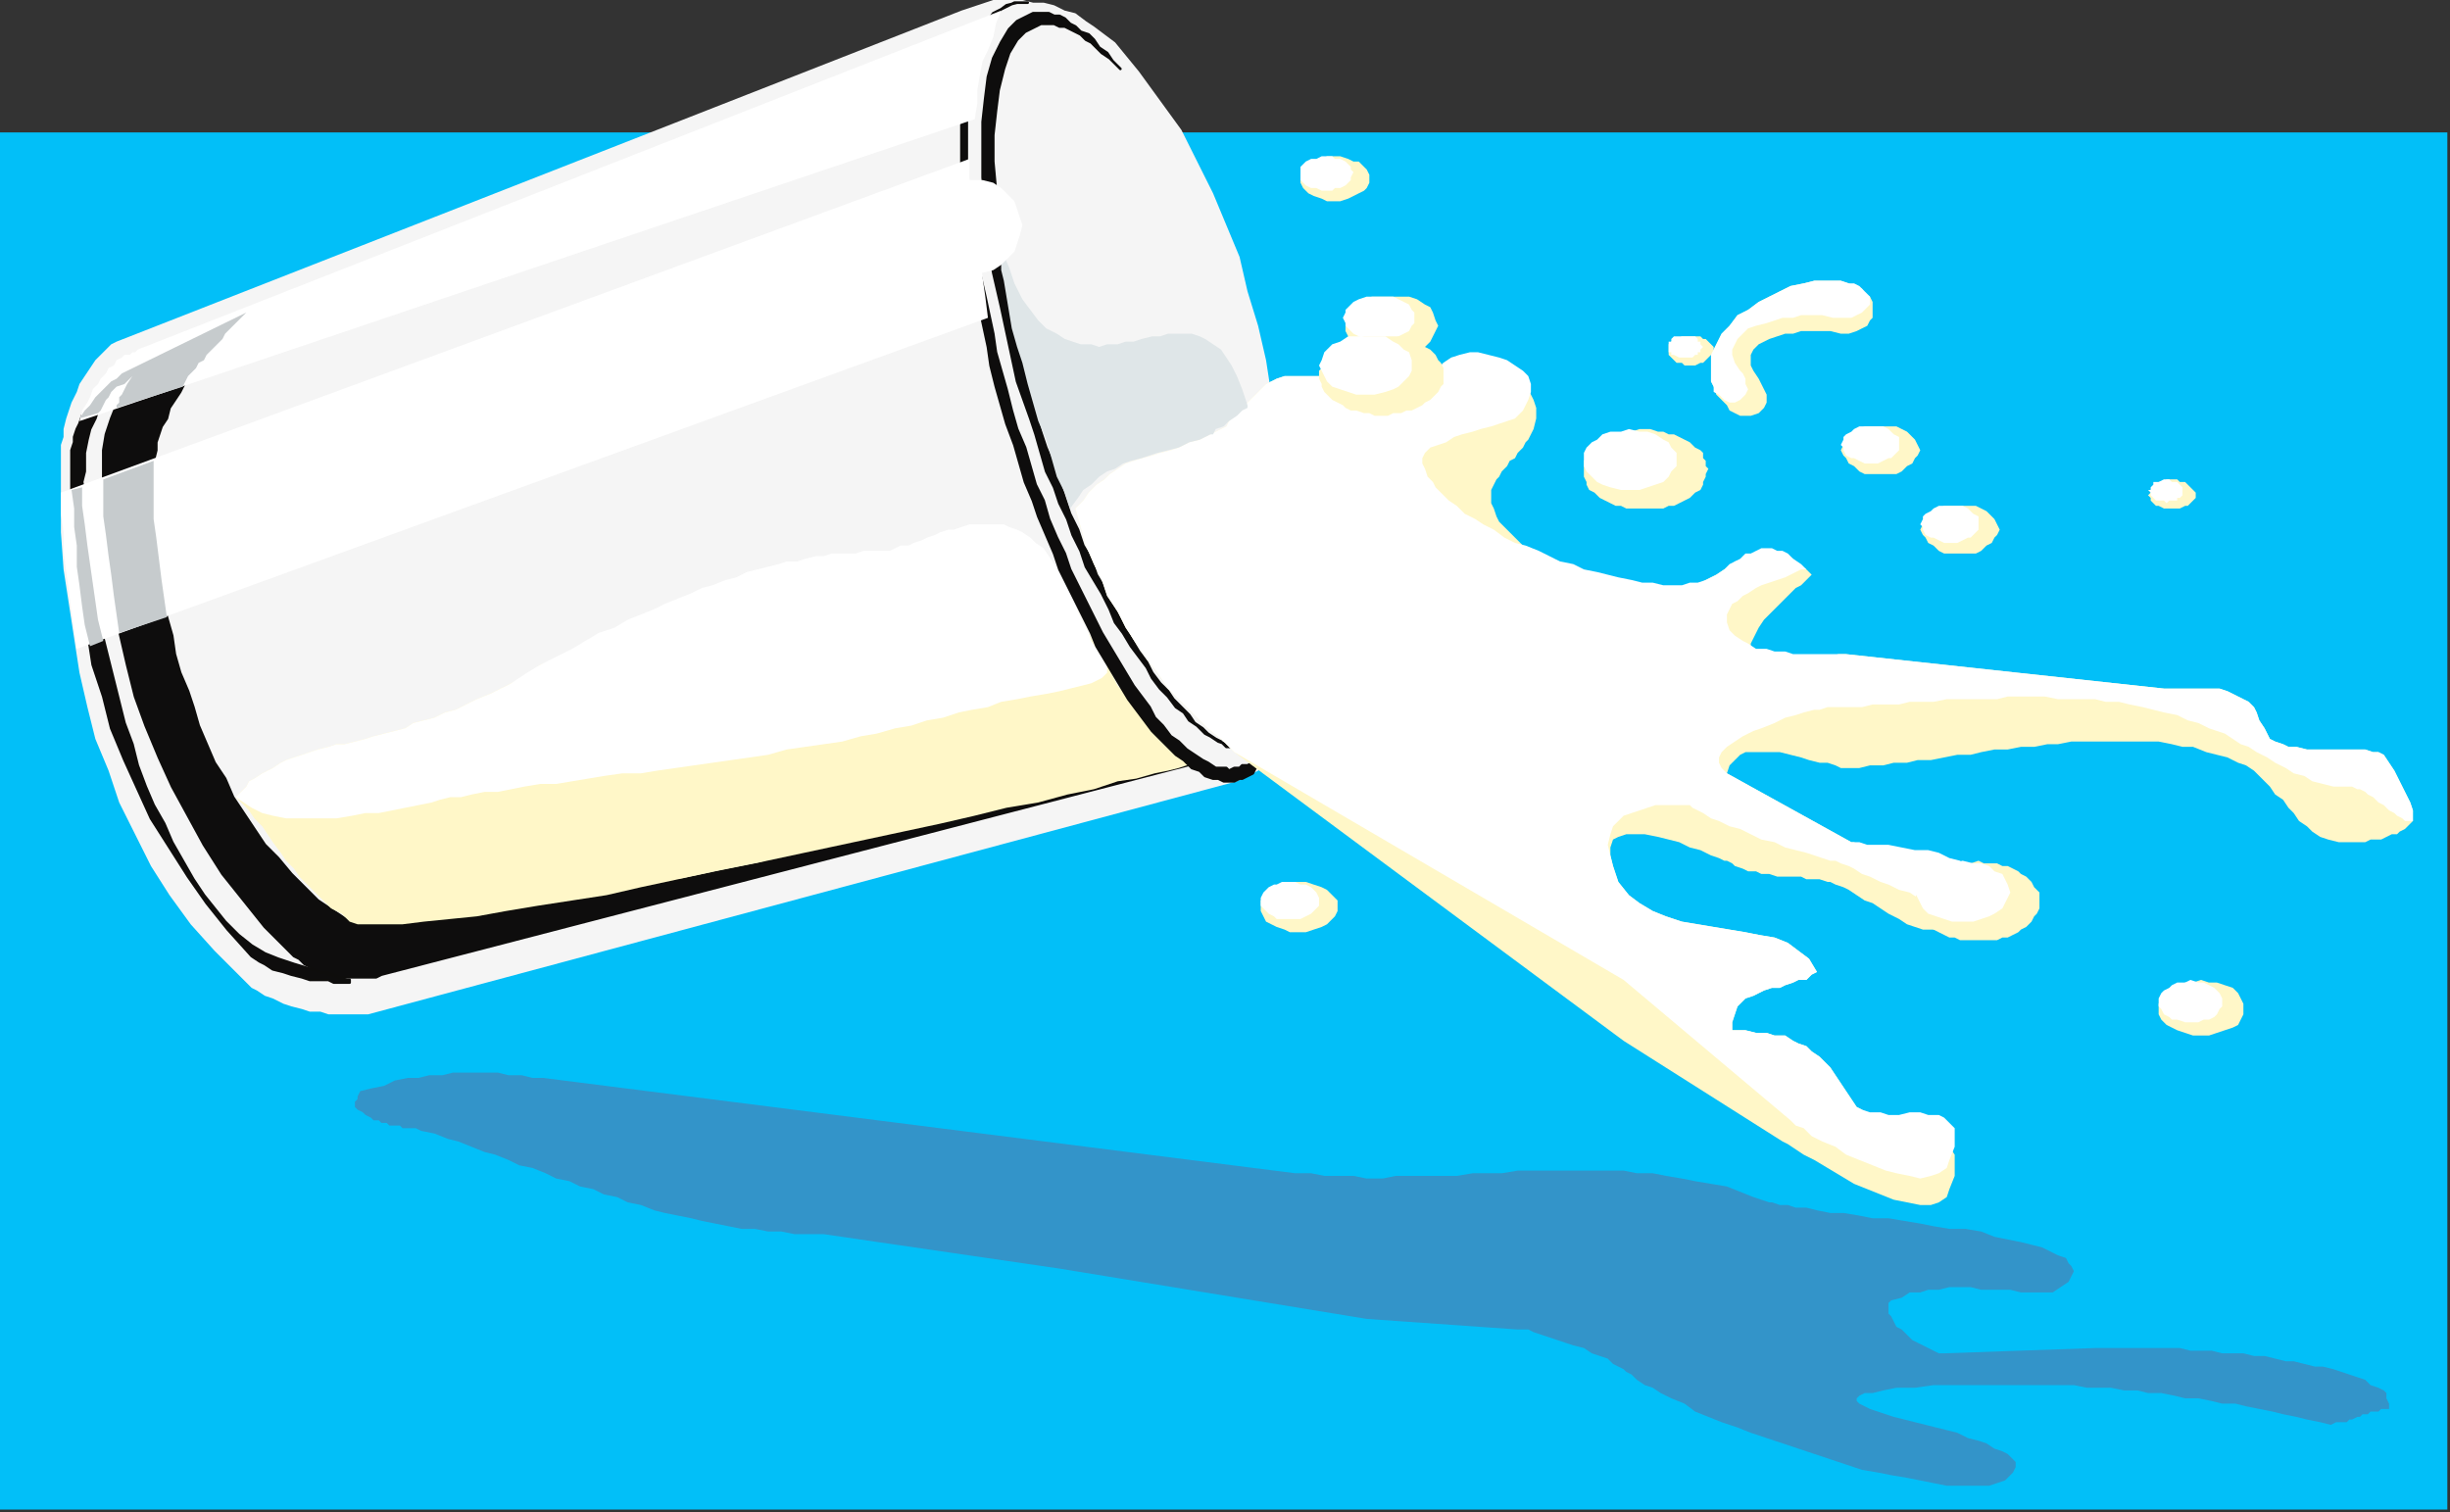 <?xml version="1.0" encoding="UTF-8" standalone="no"?>
<svg
   xmlns:dc="http://purl.org/dc/elements/1.1/"
   xmlns:cc="http://creativecommons.org/ns#"
   xmlns:rdf="http://www.w3.org/1999/02/22-rdf-syntax-ns#"
   xmlns:svg="http://www.w3.org/2000/svg"
   xmlns="http://www.w3.org/2000/svg"
   xmlns:sodipodi="http://sodipodi.sourceforge.net/DTD/sodipodi-0.dtd"
   xmlns:inkscape="http://www.inkscape.org/namespaces/inkscape"
   version="1.0"
   width="244.74mm"
   height="151.077mm"
   id="svg97"
   sodipodi:docname="BCKLC161.WMF">
  <rect width="100%" height="100%" fill="#333333" stroke="none"/>
  <sodipodi:namedview
     pagecolor="#ffffff"
     bordercolor="#666666"
     borderopacity="1"
     objecttolerance="10"
     gridtolerance="10"
     guidetolerance="10"
     inkscape:pageopacity="0"
     inkscape:pageshadow="2"
     inkscape:window-width="640"
     inkscape:window-height="480"
     id="namedview99" />
  <defs
     id="defs3">
    <pattern
       id="WMFhbasepattern"
       patternUnits="userSpaceOnUse"
       width="6"
       height="6"
       x="0"
       y="0" />
  </defs>
  <path
     style="fill:#02bff8;fill-rule:evenodd;fill-opacity:1;stroke:none;"
     d="  M 924,570   L 0,570   L 0,50   L 924,50   L 924,570  z "
     id="path5" />
  <path
     style="fill:#fff7c8;fill-rule:evenodd;fill-opacity:1;stroke:none;"
     d="  M 525,112   L 529,112   L 532,112   L 535,113   L 538,115   L 540,116   L 541,118   L 542,121   L 543,123   L 542,125   L 541,127   L 540,129   L 538,131   L 535,132   L 532,133   L 529,134   L 525,134   L 522,134   L 518,133   L 515,132   L 513,131   L 511,129   L 509,127   L 508,125   L 508,123   L 508,121   L 509,118   L 511,116   L 513,115   L 515,113   L 518,112   L 522,112   L 525,112  z "
     id="path7" />
  <path
     style="fill:#ffffff;fill-rule:evenodd;fill-opacity:1;stroke:none;"
     d="  M 521,112   L 523,112   L 526,112   L 528,113   L 530,114   L 532,115   L 533,117   L 534,118   L 534,120   L 534,122   L 533,123   L 532,125   L 530,126   L 528,127   L 526,128   L 523,128   L 521,129   L 518,128   L 516,128   L 513,127   L 511,126   L 510,125   L 508,123   L 508,122   L 507,120   L 508,118   L 508,117   L 510,115   L 511,114   L 513,113   L 516,112   L 518,112   L 521,112  z "
     id="path9" />
  <path
     style="fill:#fff7c8;fill-rule:evenodd;fill-opacity:1;stroke:none;"
     d="  M 504,59   L 506,59   L 509,60   L 511,61   L 513,61   L 515,63   L 516,64   L 517,66   L 517,67   L 517,69   L 516,71   L 515,72   L 513,73   L 511,74   L 509,75   L 506,76   L 504,76   L 501,76   L 499,75   L 496,74   L 494,73   L 493,72   L 492,71   L 491,69   L 491,67   L 491,66   L 492,64   L 493,63   L 494,61   L 496,61   L 499,60   L 501,59   L 504,59  z "
     id="path11" />
  <path
     style="fill:#ffffff;fill-rule:evenodd;fill-opacity:1;stroke:none;"
     d="  M 501,59   L 503,59   L 504,60   L 506,60   L 508,61   L 509,62   L 510,63   L 510,64   L 511,65   L 510,67   L 510,68   L 509,69   L 508,70   L 506,71   L 504,71   L 503,72   L 501,72   L 499,72   L 497,71   L 495,71   L 493,70   L 492,69   L 491,68   L 491,67   L 491,65   L 491,64   L 491,63   L 492,62   L 493,61   L 495,60   L 497,60   L 499,59   L 501,59  z "
     id="path13" />
  <path
     style="fill:#f5f5f5;fill-rule:evenodd;fill-opacity:1;stroke:none;"
     d="  M 44,129   L 363,4   L 366,3   L 369,2   L 372,1   L 375,0   L 379,0   L 383,0   L 386,0   L 390,1   L 394,1   L 398,2   L 402,4   L 406,5   L 410,8   L 413,10   L 417,13   L 421,16   L 430,27   L 438,38   L 446,49   L 452,61   L 458,73   L 463,85   L 468,97   L 471,110   L 475,123   L 478,136   L 480,149   L 483,163   L 485,176   L 487,190   L 489,204   L 492,219   L 492,224   L 493,229   L 493,234   L 493,240   L 493,246   L 492,252   L 491,258   L 490,264   L 488,269   L 486,274   L 484,279   L 481,284   L 478,288   L 475,291   L 471,293   L 467,295   L 139,383   L 136,383   L 134,383   L 131,383   L 127,383   L 124,383   L 121,382   L 117,382   L 114,381   L 110,380   L 107,379   L 103,377   L 100,376   L 97,374   L 95,373   L 93,371   L 91,369   L 81,359   L 72,349   L 64,338   L 57,327   L 51,315   L 45,303   L 41,291   L 36,279   L 33,267   L 30,254   L 28,241   L 26,228   L 24,215   L 23,201   L 23,188   L 23,174   L 23,171   L 23,168   L 24,165   L 24,162   L 25,158   L 26,155   L 27,152   L 29,148   L 30,145   L 32,142   L 34,139   L 36,136   L 38,134   L 40,132   L 42,130   L 44,129  z "
     id="path15" />
  <path
     style="fill:#0e0d0d;fill-rule:evenodd;fill-opacity:1;stroke:none;"
     d="  M 57,136   L 94,118   L 91,121   L 88,123   L 85,126   L 82,129   L 80,132   L 77,135   L 75,138   L 72,141   L 70,144   L 68,148   L 66,151   L 64,154   L 63,158   L 61,161   L 60,164   L 59,167   L 59,170   L 58,174   L 58,178   L 58,182   L 58,187   L 58,192   L 58,197   L 59,202   L 59,208   L 60,214   L 61,220   L 62,227   L 63,233   L 65,240   L 66,247   L 68,254   L 71,261   L 73,267   L 75,274   L 78,281   L 81,288   L 85,294   L 88,301   L 92,307   L 96,313   L 100,319   L 105,324   L 110,330   L 115,335   L 120,340   L 126,344   L 132,348   L 135,349   L 139,349   L 145,349   L 152,349   L 161,348   L 170,347   L 180,346   L 192,344   L 204,342   L 216,340   L 230,337   L 244,334   L 258,332   L 272,329   L 287,326   L 301,322   L 315,319   L 330,316   L 344,313   L 357,310   L 371,307   L 383,304   L 395,301   L 406,299   L 416,296   L 425,294   L 433,292   L 440,291   L 445,289   L 449,288   L 451,288   L 452,288   L 144,368   L 142,369   L 140,369   L 138,369   L 135,369   L 133,369   L 130,369   L 128,369   L 126,368   L 123,367   L 121,367   L 119,366   L 117,365   L 115,364   L 113,362   L 111,361   L 109,359   L 100,350   L 92,340   L 84,330   L 77,319   L 71,308   L 65,297   L 60,286   L 55,274   L 51,263   L 48,251   L 45,238   L 43,226   L 41,213   L 40,201   L 39,188   L 39,175   L 39,170   L 40,164   L 42,158   L 44,153   L 46,147   L 49,143   L 53,139   L 57,136  z "
     id="path17" />
  <path
     style="fill:none;stroke:#0e0d0c;stroke-width:1px;stroke-linecap:round;stroke-linejoin:round;stroke-miterlimit:4;stroke-dasharray:none;stroke-opacity:1;"
     d="  M 57,136   L 94,118   L 91,121   L 88,123   L 85,126   L 82,129   L 80,132   L 77,135   L 75,138   L 72,141   L 70,144   L 68,148   L 66,151   L 64,154   L 63,158   L 61,161   L 60,164   L 59,167   L 59,170   L 58,174   L 58,178   L 58,182   L 58,187   L 58,192   L 58,197   L 59,202   L 59,208   L 60,214   L 61,220   L 62,227   L 63,233   L 65,240   L 66,247   L 68,254   L 71,261   L 73,267   L 75,274   L 78,281   L 81,288   L 85,294   L 88,301   L 92,307   L 96,313   L 100,319   L 105,324   L 110,330   L 115,335   L 120,340   L 126,344   L 132,348   L 135,349   L 139,349   L 145,349   L 152,349   L 161,348   L 170,347   L 180,346   L 192,344   L 204,342   L 216,340   L 230,337   L 244,334   L 258,332   L 272,329   L 287,326   L 301,322   L 315,319   L 330,316   L 344,313   L 357,310   L 371,307   L 383,304   L 395,301   L 406,299   L 416,296   L 425,294   L 433,292   L 440,291   L 445,289   L 449,288   L 451,288   L 452,288   L 144,368   L 142,369   L 140,369   L 138,369   L 135,369   L 133,369   L 130,369   L 128,369   L 126,368   L 123,367   L 121,367   L 119,366   L 117,365   L 115,364   L 113,362   L 111,361   L 109,359   L 100,350   L 92,340   L 84,330   L 77,319   L 71,308   L 65,297   L 60,286   L 55,274   L 51,263   L 48,251   L 45,238   L 43,226   L 41,213   L 40,201   L 39,188   L 39,175   L 39,170   L 40,164   L 42,158   L 44,153   L 46,147   L 49,143   L 53,139   L 57,136  "
     id="path19" />
  <path
     style="fill:#0e0d0d;fill-rule:evenodd;fill-opacity:1;stroke:none;"
     d="  M 46,141   L 64,132   L 61,134   L 59,136   L 56,138   L 54,140   L 51,141   L 49,143   L 47,144   L 45,146   L 43,148   L 41,150   L 39,152   L 37,155   L 36,158   L 34,162   L 33,166   L 32,171   L 32,174   L 32,178   L 31,182   L 32,187   L 32,193   L 32,199   L 33,205   L 34,212   L 35,219   L 36,226   L 37,233   L 39,241   L 41,249   L 43,257   L 45,265   L 47,273   L 50,281   L 52,289   L 55,297   L 58,304   L 62,311   L 65,318   L 69,325   L 73,332   L 77,338   L 81,343   L 85,348   L 90,353   L 95,357   L 100,360   L 105,362   L 111,364   L 131,370   L 132,370   L 132,370   L 132,371   L 131,371   L 129,371   L 126,371   L 124,370   L 121,370   L 117,370   L 114,369   L 110,368   L 107,367   L 103,366   L 100,364   L 98,363   L 95,361   L 86,351   L 78,341   L 71,331   L 64,320   L 57,309   L 52,298   L 47,287   L 42,275   L 39,263   L 35,251   L 33,238   L 31,226   L 29,213   L 28,200   L 27,187   L 27,174   L 27,172   L 27,170   L 28,167   L 28,165   L 29,162   L 30,160   L 31,157   L 32,155   L 34,153   L 35,150   L 37,148   L 39,146   L 40,145   L 42,143   L 44,142   L 46,141  z "
     id="path21" />
  <path
     style="fill:none;stroke:#0e0d0c;stroke-width:1px;stroke-linecap:round;stroke-linejoin:round;stroke-miterlimit:4;stroke-dasharray:none;stroke-opacity:1;"
     d="  M 46,141   L 64,132   L 61,134   L 59,136   L 56,138   L 54,140   L 51,141   L 49,143   L 47,144   L 45,146   L 43,148   L 41,150   L 39,152   L 37,155   L 36,158   L 34,162   L 33,166   L 32,171   L 32,174   L 32,178   L 31,182   L 32,187   L 32,193   L 32,199   L 33,205   L 34,212   L 35,219   L 36,226   L 37,233   L 39,241   L 41,249   L 43,257   L 45,265   L 47,273   L 50,281   L 52,289   L 55,297   L 58,304   L 62,311   L 65,318   L 69,325   L 73,332   L 77,338   L 81,343   L 85,348   L 90,353   L 95,357   L 100,360   L 105,362   L 111,364   L 131,370   L 132,370   L 132,370   L 132,371   L 131,371   L 129,371   L 126,371   L 124,370   L 121,370   L 117,370   L 114,369   L 110,368   L 107,367   L 103,366   L 100,364   L 98,363   L 95,361   L 86,351   L 78,341   L 71,331   L 64,320   L 57,309   L 52,298   L 47,287   L 42,275   L 39,263   L 35,251   L 33,238   L 31,226   L 29,213   L 28,200   L 27,187   L 27,174   L 27,172   L 27,170   L 28,167   L 28,165   L 29,162   L 30,160   L 31,157   L 32,155   L 34,153   L 35,150   L 37,148   L 39,146   L 40,145   L 42,143   L 44,142   L 46,141  "
     id="path23" />
  <path
     style="fill:#fff7c8;fill-rule:evenodd;fill-opacity:1;stroke:none;"
     d="  M 132,348   L 135,349   L 139,349   L 145,349   L 152,349   L 160,348   L 170,347   L 180,346   L 191,344   L 203,342   L 216,340   L 229,338   L 242,335   L 256,332   L 270,329   L 285,326   L 299,323   L 313,320   L 327,317   L 341,314   L 355,311   L 368,308   L 380,305   L 392,303   L 403,300   L 413,298   L 422,295   L 429,294   L 436,292   L 441,291   L 445,290   L 448,289   L 449,289   L 445,286   L 442,282   L 439,279   L 436,276   L 433,273   L 430,269   L 428,266   L 425,262   L 422,259   L 420,255   L 418,251   L 415,247   L 413,243   L 411,239   L 409,235   L 407,231   L 406,229   L 404,228   L 401,227   L 397,226   L 393,226   L 388,226   L 383,226   L 377,226   L 371,227   L 365,227   L 360,228   L 354,228   L 348,229   L 343,229   L 338,230   L 333,230   L 330,230   L 327,230   L 324,230   L 321,229   L 318,229   L 315,229   L 311,229   L 308,229   L 304,229   L 300,229   L 297,229   L 293,229   L 289,229   L 284,229   L 280,229   L 276,230   L 271,230   L 267,231   L 262,232   L 257,233   L 253,233   L 248,235   L 243,236   L 237,238   L 232,239   L 227,241   L 221,244   L 216,246   L 210,249   L 204,251   L 199,255   L 193,258   L 189,260   L 185,262   L 180,264   L 176,266   L 172,268   L 168,269   L 164,271   L 160,272   L 156,273   L 153,275   L 149,276   L 145,277   L 141,278   L 138,279   L 134,280   L 130,281   L 127,281   L 124,282   L 120,283   L 117,284   L 114,285   L 111,286   L 108,287   L 106,288   L 103,290   L 101,291   L 99,292   L 96,294   L 94,295   L 93,297   L 91,299   L 89,301   L 92,304   L 94,306   L 96,309   L 99,312   L 101,315   L 103,318   L 106,322   L 108,325   L 111,328   L 113,331   L 116,334   L 119,337   L 122,340   L 125,343   L 129,345   L 132,348  z "
     id="path25" />
  <path
     style="fill:#ffffff;fill-rule:evenodd;fill-opacity:1;stroke:none;"
     d="  M 163,303   L 166,302   L 170,301   L 174,301   L 178,300   L 183,299   L 188,299   L 193,298   L 198,297   L 204,296   L 210,296   L 216,295   L 222,294   L 228,293   L 235,292   L 242,292   L 248,291   L 255,290   L 262,289   L 269,288   L 276,287   L 283,286   L 290,285   L 297,283   L 304,282   L 311,281   L 318,280   L 325,278   L 331,277   L 338,275   L 344,274   L 350,272   L 356,271   L 362,269   L 367,268   L 373,267   L 378,265   L 384,264   L 389,263   L 395,262   L 400,261   L 404,260   L 408,259   L 412,258   L 414,257   L 416,256   L 418,254   L 418,253   L 418,251   L 417,250   L 416,248   L 415,247   L 414,245   L 412,242   L 411,239   L 409,235   L 407,231   L 405,226   L 403,221   L 401,217   L 398,213   L 396,210   L 394,207   L 391,205   L 389,203   L 386,201   L 384,200   L 381,199   L 379,198   L 376,198   L 373,198   L 371,198   L 368,198   L 366,198   L 363,199   L 360,200   L 358,200   L 355,201   L 353,202   L 350,203   L 348,204   L 345,205   L 343,206   L 340,206   L 338,207   L 336,208   L 333,208   L 331,208   L 329,208   L 326,208   L 323,209   L 320,209   L 317,209   L 314,209   L 311,210   L 308,210   L 304,211   L 301,212   L 297,212   L 294,213   L 290,214   L 286,215   L 282,216   L 278,218   L 274,219   L 269,221   L 265,222   L 261,224   L 256,226   L 251,228   L 247,230   L 242,232   L 237,234   L 232,237   L 226,239   L 221,242   L 216,245   L 210,248   L 204,251   L 199,254   L 193,258   L 189,260   L 185,262   L 180,264   L 176,266   L 172,268   L 168,269   L 164,271   L 160,272   L 156,273   L 153,275   L 149,276   L 145,277   L 141,278   L 138,279   L 134,280   L 130,281   L 127,281   L 124,282   L 120,283   L 117,284   L 114,285   L 111,286   L 108,287   L 106,288   L 103,290   L 101,291   L 99,292   L 96,294   L 94,295   L 93,297   L 91,299   L 89,301   L 92,303   L 95,305   L 99,307   L 103,308   L 108,309   L 112,309   L 117,309   L 122,309   L 127,309   L 133,308   L 138,307   L 143,307   L 148,306   L 153,305   L 158,304   L 163,303  z "
     id="path27" />
  <path
     style="fill:#0e0d0d;fill-rule:evenodd;fill-opacity:1;stroke:none;"
     d="  M 472,283   L 470,283   L 467,283   L 465,282   L 463,281   L 460,280   L 457,278   L 455,277   L 452,274   L 449,272   L 447,269   L 444,267   L 441,263   L 438,260   L 435,256   L 433,252   L 430,248   L 427,244   L 424,239   L 421,235   L 419,230   L 416,224   L 413,219   L 410,214   L 408,208   L 405,202   L 403,196   L 400,190   L 398,184   L 395,178   L 393,171   L 391,164   L 389,158   L 384,144   L 381,130   L 378,116   L 375,103   L 373,90   L 372,78   L 371,67   L 371,56   L 371,46   L 372,37   L 373,29   L 375,22   L 378,16   L 381,11   L 384,8   L 388,6   L 390,5   L 392,5   L 394,5   L 396,5   L 398,6   L 400,6   L 402,7   L 404,9   L 406,10   L 408,12   L 411,13   L 413,15   L 415,18   L 418,20   L 420,23   L 423,26   L 421,24   L 419,22   L 416,20   L 414,18   L 412,16   L 410,15   L 408,13   L 406,12   L 404,11   L 402,10   L 400,10   L 398,9   L 396,9   L 395,9   L 393,9   L 391,10   L 387,12   L 384,15   L 381,20   L 379,26   L 377,34   L 376,42   L 375,51   L 375,61   L 376,72   L 377,84   L 378,96   L 380,109   L 383,122   L 386,135   L 389,149   L 393,163   L 395,169   L 398,176   L 400,182   L 402,188   L 404,194   L 407,200   L 409,206   L 412,211   L 414,217   L 417,222   L 419,227   L 422,232   L 425,237   L 427,241   L 430,246   L 433,250   L 435,254   L 438,258   L 441,261   L 443,264   L 446,267   L 449,270   L 451,273   L 454,275   L 456,277   L 459,279   L 461,280   L 463,282   L 466,282   L 468,283   L 470,283   L 472,283  z "
     id="path29" />
  <path
     style="fill:none;stroke:#0e0d0c;stroke-width:1px;stroke-linecap:round;stroke-linejoin:round;stroke-miterlimit:4;stroke-dasharray:none;stroke-opacity:1;"
     d="  M 472,283   L 470,283   L 467,283   L 465,282   L 463,281   L 460,280   L 457,278   L 455,277   L 452,274   L 449,272   L 447,269   L 444,267   L 441,263   L 438,260   L 435,256   L 433,252   L 430,248   L 427,244   L 424,239   L 421,235   L 419,230   L 416,224   L 413,219   L 410,214   L 408,208   L 405,202   L 403,196   L 400,190   L 398,184   L 395,178   L 393,171   L 391,164   L 389,158   L 384,144   L 381,130   L 378,116   L 375,103   L 373,90   L 372,78   L 371,67   L 371,56   L 371,46   L 372,37   L 373,29   L 375,22   L 378,16   L 381,11   L 384,8   L 388,6   L 390,5   L 392,5   L 394,5   L 396,5   L 398,6   L 400,6   L 402,7   L 404,9   L 406,10   L 408,12   L 411,13   L 413,15   L 415,18   L 418,20   L 420,23   L 423,26   L 421,24   L 419,22   L 416,20   L 414,18   L 412,16   L 410,15   L 408,13   L 406,12   L 404,11   L 402,10   L 400,10   L 398,9   L 396,9   L 395,9   L 393,9   L 391,10   L 387,12   L 384,15   L 381,20   L 379,26   L 377,34   L 376,42   L 375,51   L 375,61   L 376,72   L 377,84   L 378,96   L 380,109   L 383,122   L 386,135   L 389,149   L 393,163   L 395,169   L 398,176   L 400,182   L 402,188   L 404,194   L 407,200   L 409,206   L 412,211   L 414,217   L 417,222   L 419,227   L 422,232   L 425,237   L 427,241   L 430,246   L 433,250   L 435,254   L 438,258   L 441,261   L 443,264   L 446,267   L 449,270   L 451,273   L 454,275   L 456,277   L 459,279   L 461,280   L 463,282   L 466,282   L 468,283   L 470,283   L 472,283  "
     id="path31" />
  <path
     style="fill:#0e0d0d;fill-rule:evenodd;fill-opacity:1;stroke:none;"
     d="  M 388,1   L 383,1   L 379,3   L 375,5   L 372,9   L 369,14   L 367,20   L 365,28   L 364,36   L 363,45   L 363,55   L 363,66   L 364,78   L 365,90   L 367,103   L 370,117   L 373,131   L 374,138   L 376,146   L 378,153   L 380,160   L 383,168   L 385,175   L 387,182   L 390,189   L 392,195   L 395,202   L 398,209   L 400,215   L 403,221   L 406,227   L 409,233   L 412,239   L 414,244   L 417,249   L 420,254   L 423,259   L 426,264   L 429,268   L 432,272   L 435,276   L 438,279   L 441,282   L 444,285   L 447,287   L 450,290   L 453,291   L 455,293   L 458,294   L 460,294   L 462,295   L 464,295   L 466,295   L 468,294   L 469,294   L 471,293   L 473,292   L 474,290   L 475,289   L 477,287   L 478,285   L 479,282   L 480,280   L 481,277   L 482,274   L 481,276   L 480,279   L 479,281   L 478,282   L 477,284   L 475,285   L 474,287   L 473,288   L 471,289   L 469,289   L 468,290   L 466,290   L 464,291   L 463,290   L 461,290   L 459,290   L 456,288   L 454,287   L 451,285   L 448,283   L 445,280   L 442,278   L 439,274   L 436,271   L 434,267   L 431,263   L 428,259   L 425,254   L 422,249   L 419,244   L 416,239   L 413,233   L 410,227   L 407,221   L 404,215   L 402,209   L 399,203   L 396,196   L 394,189   L 391,183   L 389,176   L 387,169   L 384,162   L 382,155   L 380,147   L 378,140   L 376,133   L 375,126   L 372,112   L 369,99   L 368,86   L 366,75   L 365,63   L 365,53   L 365,43   L 366,34   L 367,26   L 369,19   L 371,13   L 373,9   L 376,5   L 380,2   L 384,1   L 388,1  z "
     id="path33" />
  <path
     style="fill:none;stroke:#0e0d0c;stroke-width:1px;stroke-linecap:round;stroke-linejoin:round;stroke-miterlimit:4;stroke-dasharray:none;stroke-opacity:1;"
     d="  M 388,1   L 383,1   L 379,3   L 375,5   L 372,9   L 369,14   L 367,20   L 365,28   L 364,36   L 363,45   L 363,55   L 363,66   L 364,78   L 365,90   L 367,103   L 370,117   L 373,131   L 374,138   L 376,146   L 378,153   L 380,160   L 383,168   L 385,175   L 387,182   L 390,189   L 392,195   L 395,202   L 398,209   L 400,215   L 403,221   L 406,227   L 409,233   L 412,239   L 414,244   L 417,249   L 420,254   L 423,259   L 426,264   L 429,268   L 432,272   L 435,276   L 438,279   L 441,282   L 444,285   L 447,287   L 450,290   L 453,291   L 455,293   L 458,294   L 460,294   L 462,295   L 464,295   L 466,295   L 468,294   L 469,294   L 471,293   L 473,292   L 474,290   L 475,289   L 477,287   L 478,285   L 479,282   L 480,280   L 481,277   L 482,274   L 481,276   L 480,279   L 479,281   L 478,282   L 477,284   L 475,285   L 474,287   L 473,288   L 471,289   L 469,289   L 468,290   L 466,290   L 464,291   L 463,290   L 461,290   L 459,290   L 456,288   L 454,287   L 451,285   L 448,283   L 445,280   L 442,278   L 439,274   L 436,271   L 434,267   L 431,263   L 428,259   L 425,254   L 422,249   L 419,244   L 416,239   L 413,233   L 410,227   L 407,221   L 404,215   L 402,209   L 399,203   L 396,196   L 394,189   L 391,183   L 389,176   L 387,169   L 384,162   L 382,155   L 380,147   L 378,140   L 376,133   L 375,126   L 372,112   L 369,99   L 368,86   L 366,75   L 365,63   L 365,53   L 365,43   L 366,34   L 367,26   L 369,19   L 371,13   L 373,9   L 376,5   L 380,2   L 384,1   L 388,1  "
     id="path35" />
  <path
     style="fill:#ffffff;fill-rule:evenodd;fill-opacity:1;stroke:none;"
     d="  M 23,186   L 366,60   L 366,67   L 367,75   L 368,82   L 369,90   L 370,97   L 371,105   L 372,112   L 373,120   L 29,245   L 28,238   L 27,231   L 26,223   L 25,216   L 24,208   L 24,201   L 23,194   L 23,186  z "
     id="path37" />
  <path
     style="fill:#ffffff;fill-rule:evenodd;fill-opacity:1;stroke:none;"
     d="  M 52,132   L 378,4   L 376,9   L 375,14   L 373,19   L 371,23   L 370,28   L 369,34   L 369,39   L 368,45   L 30,159   L 31,155   L 33,152   L 34,150   L 35,147   L 37,145   L 38,143   L 40,141   L 41,139   L 43,138   L 44,136   L 46,135   L 47,134   L 49,134   L 50,133   L 51,133   L 52,132  z "
     id="path39" />
  <path
     style="fill:#fff7c8;fill-rule:evenodd;fill-opacity:1;stroke:none;"
     d="  M 406,192   L 408,199   L 410,206   L 413,213   L 416,219   L 418,225   L 422,231   L 425,237   L 429,243   L 433,249   L 437,254   L 441,260   L 446,265   L 451,270   L 456,275   L 461,279   L 466,284   L 613,393   L 673,431   L 675,432   L 678,434   L 681,436   L 685,438   L 690,441   L 695,444   L 700,447   L 705,449   L 710,451   L 715,453   L 720,454   L 725,455   L 729,455   L 732,454   L 735,452   L 736,449   L 738,444   L 738,440   L 738,436   L 736,433   L 734,431   L 732,429   L 728,427   L 725,426   L 721,425   L 717,424   L 713,423   L 710,422   L 706,421   L 703,419   L 701,418   L 699,415   L 697,412   L 695,409   L 693,406   L 691,403   L 689,401   L 687,399   L 684,397   L 682,395   L 679,394   L 677,393   L 674,391   L 670,391   L 667,390   L 663,390   L 659,389   L 654,389   L 654,386   L 655,383   L 656,380   L 658,378   L 659,377   L 662,376   L 664,375   L 666,374   L 669,373   L 672,373   L 674,372   L 677,371   L 679,370   L 682,370   L 684,368   L 686,367   L 683,362   L 679,359   L 675,356   L 670,354   L 664,353   L 659,352   L 653,351   L 647,350   L 641,349   L 635,348   L 629,346   L 624,344   L 619,341   L 615,338   L 611,333   L 609,327   L 608,323   L 608,320   L 609,317   L 611,316   L 614,315   L 617,315   L 621,315   L 626,316   L 630,317   L 634,318   L 638,320   L 642,321   L 646,323   L 649,324   L 651,325   L 652,325   L 654,326   L 655,327   L 658,328   L 660,329   L 663,329   L 665,330   L 668,330   L 671,331   L 674,331   L 677,331   L 680,331   L 682,332   L 685,332   L 687,332   L 690,333   L 691,333   L 693,334   L 696,335   L 698,336   L 701,338   L 704,340   L 707,341   L 710,343   L 713,345   L 717,347   L 720,349   L 723,350   L 726,351   L 729,351   L 732,351   L 734,350   L 736,348   L 739,345   L 740,342   L 739,339   L 738,337   L 736,334   L 733,332   L 729,329   L 725,327   L 720,325   L 716,324   L 712,322   L 708,321   L 705,320   L 702,319   L 700,318   L 699,318   L 652,292   L 653,289   L 655,287   L 657,285   L 659,284   L 662,284   L 665,284   L 669,284   L 672,284   L 676,285   L 680,286   L 683,287   L 687,288   L 690,288   L 693,289   L 695,290   L 697,290   L 702,290   L 706,289   L 711,289   L 715,288   L 720,288   L 724,287   L 729,287   L 734,286   L 739,285   L 744,285   L 748,284   L 753,283   L 758,283   L 763,282   L 768,282   L 773,281   L 777,281   L 782,280   L 787,280   L 792,280   L 796,280   L 801,280   L 806,280   L 810,280   L 815,280   L 820,281   L 824,282   L 828,282   L 833,284   L 837,285   L 841,286   L 845,288   L 848,289   L 851,291   L 853,293   L 855,295   L 857,297   L 859,300   L 862,302   L 864,305   L 866,307   L 868,310   L 871,312   L 873,314   L 876,316   L 879,317   L 883,318   L 887,318   L 888,318   L 889,318   L 891,318   L 893,318   L 895,317   L 897,317   L 899,317   L 901,316   L 903,315   L 905,315   L 906,314   L 908,313   L 909,312   L 910,311   L 911,310   L 911,309   L 911,306   L 910,303   L 908,299   L 906,295   L 904,291   L 902,288   L 900,285   L 898,284   L 896,284   L 893,283   L 891,283   L 888,283   L 884,283   L 881,283   L 878,283   L 874,283   L 871,283   L 867,282   L 864,282   L 862,281   L 859,280   L 857,279   L 856,277   L 855,275   L 853,272   L 852,269   L 851,267   L 849,265   L 847,264   L 845,263   L 843,262   L 841,261   L 838,260   L 836,260   L 833,260   L 830,260   L 827,260   L 824,260   L 821,260   L 817,260   L 697,247   L 696,247   L 694,247   L 691,248   L 689,249   L 687,250   L 684,251   L 681,252   L 679,252   L 676,253   L 673,253   L 671,253   L 668,253   L 666,252   L 664,251   L 663,249   L 661,247   L 661,245   L 661,243   L 662,241   L 663,239   L 664,237   L 666,234   L 668,232   L 670,230   L 672,228   L 674,226   L 676,224   L 678,222   L 680,221   L 682,219   L 683,218   L 684,217   L 682,215   L 679,213   L 677,211   L 675,210   L 673,209   L 670,209   L 668,208   L 666,208   L 664,209   L 662,209   L 660,210   L 658,211   L 655,212   L 653,214   L 651,215   L 648,217   L 646,218   L 644,219   L 642,220   L 639,221   L 637,222   L 634,222   L 631,222   L 628,223   L 625,223   L 622,223   L 619,222   L 616,222   L 612,221   L 609,221   L 606,220   L 603,219   L 599,218   L 596,217   L 593,216   L 590,215   L 587,213   L 584,212   L 582,210   L 579,209   L 576,207   L 574,205   L 572,203   L 570,201   L 568,199   L 566,197   L 565,195   L 564,192   L 563,190   L 563,188   L 563,185   L 564,183   L 565,181   L 566,180   L 567,178   L 569,176   L 570,174   L 572,173   L 573,171   L 575,169   L 576,167   L 577,166   L 578,164   L 579,162   L 580,158   L 580,154   L 579,151   L 577,147   L 575,144   L 572,141   L 569,139   L 565,137   L 561,136   L 558,135   L 554,134   L 551,135   L 548,135   L 545,137   L 543,139   L 541,142   L 489,142   L 487,142   L 485,142   L 482,143   L 480,144   L 478,145   L 476,147   L 474,149   L 472,151   L 470,153   L 468,155   L 466,157   L 464,159   L 463,161   L 461,162   L 459,163   L 457,164   L 453,166   L 449,167   L 445,169   L 442,170   L 438,171   L 435,172   L 431,173   L 428,174   L 425,175   L 422,177   L 419,179   L 417,181   L 414,183   L 411,186   L 409,189   L 406,192  z "
     id="path41" />
  <path
     style="fill:#ffffff;fill-rule:evenodd;fill-opacity:1;stroke:none;"
     d="  M 406,192   L 408,199   L 410,206   L 413,213   L 416,219   L 418,225   L 422,231   L 425,237   L 429,243   L 433,249   L 437,254   L 441,260   L 446,265   L 451,270   L 456,275   L 461,279   L 466,284   L 613,370   L 676,423   L 678,425   L 681,426   L 684,429   L 688,431   L 693,433   L 697,436   L 702,438   L 707,440   L 712,442   L 716,443   L 721,444   L 725,445   L 729,444   L 732,443   L 735,441   L 736,438   L 738,433   L 738,429   L 738,426   L 736,424   L 734,422   L 732,421   L 728,421   L 725,420   L 721,420   L 717,421   L 713,421   L 710,420   L 706,420   L 703,419   L 701,418   L 699,415   L 697,412   L 695,409   L 693,406   L 691,403   L 689,401   L 687,399   L 684,397   L 682,395   L 679,394   L 677,393   L 674,391   L 670,391   L 667,390   L 663,390   L 659,389   L 654,389   L 654,386   L 655,383   L 656,380   L 658,378   L 659,377   L 662,376   L 664,375   L 666,374   L 669,373   L 672,373   L 674,372   L 677,371   L 679,370   L 682,370   L 684,368   L 686,367   L 683,362   L 679,359   L 675,356   L 670,354   L 664,353   L 659,352   L 653,351   L 647,350   L 641,349   L 635,348   L 629,346   L 624,344   L 619,341   L 615,338   L 611,333   L 609,327   L 608,323   L 607,319   L 608,315   L 609,312   L 611,310   L 613,308   L 616,307   L 619,306   L 622,305   L 625,304   L 628,304   L 631,304   L 634,304   L 636,304   L 638,304   L 639,305   L 641,306   L 643,307   L 646,309   L 649,310   L 653,312   L 657,313   L 661,315   L 665,317   L 670,318   L 674,320   L 678,321   L 682,322   L 685,323   L 688,324   L 691,325   L 693,325   L 695,326   L 698,327   L 700,328   L 703,330   L 706,331   L 710,333   L 713,334   L 717,336   L 721,337   L 724,339   L 728,340   L 731,340   L 734,340   L 737,340   L 740,338   L 742,337   L 744,334   L 745,331   L 745,329   L 743,327   L 740,325   L 736,324   L 732,322   L 728,321   L 723,321   L 718,320   L 713,319   L 709,319   L 705,319   L 702,318   L 700,318   L 699,318   L 652,292   L 650,290   L 649,288   L 649,286   L 650,284   L 652,282   L 655,280   L 658,278   L 662,276   L 665,275   L 670,273   L 674,271   L 678,270   L 681,269   L 685,268   L 687,268   L 690,267   L 694,267   L 698,267   L 703,267   L 707,266   L 712,266   L 717,266   L 721,265   L 726,265   L 730,265   L 735,264   L 740,264   L 744,264   L 749,264   L 754,264   L 758,263   L 763,263   L 768,263   L 772,263   L 777,264   L 782,264   L 786,264   L 791,264   L 795,265   L 800,265   L 804,266   L 809,267   L 813,268   L 817,269   L 822,270   L 826,272   L 830,273   L 834,275   L 837,276   L 840,277   L 843,279   L 846,281   L 849,282   L 852,284   L 856,286   L 859,288   L 863,290   L 866,292   L 870,293   L 873,295   L 877,296   L 881,297   L 885,297   L 888,297   L 890,298   L 891,298   L 893,299   L 894,300   L 896,301   L 898,303   L 900,304   L 902,306   L 904,307   L 905,308   L 907,309   L 908,310   L 909,310   L 910,310   L 911,310   L 911,309   L 911,306   L 910,303   L 908,299   L 906,295   L 904,291   L 902,288   L 900,285   L 898,284   L 896,284   L 893,283   L 891,283   L 888,283   L 884,283   L 881,283   L 878,283   L 874,283   L 871,283   L 867,282   L 864,282   L 862,281   L 859,280   L 857,279   L 856,277   L 855,275   L 853,272   L 852,269   L 851,267   L 849,265   L 847,264   L 845,263   L 843,262   L 841,261   L 838,260   L 836,260   L 833,260   L 830,260   L 827,260   L 824,260   L 821,260   L 817,260   L 697,247   L 695,247   L 693,247   L 691,247   L 688,247   L 685,247   L 681,247   L 677,247   L 674,246   L 670,246   L 667,245   L 663,245   L 660,243   L 658,242   L 655,240   L 653,238   L 652,235   L 652,234   L 652,232   L 653,230   L 654,228   L 656,227   L 658,225   L 660,224   L 663,222   L 665,221   L 668,220   L 671,219   L 674,218   L 676,217   L 678,216   L 680,215   L 682,215   L 680,213   L 677,211   L 675,209   L 673,208   L 671,208   L 669,207   L 667,207   L 665,207   L 663,208   L 661,209   L 659,209   L 657,211   L 655,212   L 653,213   L 651,215   L 648,217   L 646,218   L 644,219   L 641,220   L 638,220   L 635,221   L 631,221   L 628,221   L 624,220   L 620,220   L 616,219   L 611,218   L 607,217   L 603,216   L 598,215   L 594,213   L 589,212   L 585,210   L 581,208   L 576,206   L 572,205   L 568,203   L 564,200   L 560,198   L 557,196   L 553,194   L 550,191   L 547,189   L 545,187   L 542,184   L 541,182   L 539,180   L 538,177   L 537,175   L 537,173   L 538,171   L 540,169   L 543,168   L 546,167   L 549,165   L 552,164   L 556,163   L 559,162   L 563,161   L 566,160   L 569,159   L 572,158   L 574,156   L 575,155   L 577,151   L 578,148   L 578,145   L 577,142   L 575,140   L 572,138   L 569,136   L 566,135   L 562,134   L 558,133   L 555,133   L 551,134   L 548,135   L 545,137   L 543,139   L 541,142   L 489,142   L 487,142   L 485,142   L 482,143   L 480,144   L 478,145   L 476,147   L 474,149   L 472,151   L 470,153   L 468,155   L 466,157   L 464,159   L 463,161   L 461,162   L 459,163   L 457,164   L 453,166   L 449,167   L 445,169   L 442,170   L 438,171   L 435,172   L 431,173   L 428,174   L 425,175   L 422,177   L 419,179   L 417,181   L 414,183   L 411,186   L 409,189   L 406,192  z "
     id="path43" />
  <path
     style="fill:#dfe6e8;fill-rule:evenodd;fill-opacity:1;stroke:none;"
     d="  M 404,192   L 402,186   L 399,180   L 397,173   L 395,166   L 392,159   L 390,152   L 388,145   L 386,137   L 384,131   L 382,124   L 381,118   L 380,112   L 379,106   L 378,102   L 378,97   L 378,94   L 381,101   L 383,107   L 386,113   L 389,117   L 392,121   L 395,124   L 399,126   L 402,128   L 405,129   L 408,130   L 412,130   L 415,131   L 418,130   L 422,130   L 425,129   L 428,129   L 431,128   L 435,127   L 438,127   L 441,126   L 444,126   L 447,126   L 450,126   L 453,127   L 455,128   L 458,130   L 461,132   L 463,135   L 465,138   L 467,142   L 469,147   L 471,153   L 471,154   L 469,155   L 467,157   L 464,159   L 462,161   L 459,162   L 458,164   L 457,164   L 453,166   L 449,167   L 445,169   L 441,170   L 437,171   L 434,172   L 431,173   L 427,174   L 424,175   L 421,177   L 418,178   L 415,180   L 412,183   L 409,185   L 407,188   L 404,192  z "
     id="path45" />
  <path
     style="fill:#fff7c8;fill-rule:evenodd;fill-opacity:1;stroke:none;"
     d="  M 490,333   L 493,333   L 496,334   L 499,335   L 501,336   L 502,337   L 504,339   L 505,340   L 505,342   L 505,344   L 504,346   L 502,348   L 501,349   L 499,350   L 496,351   L 493,352   L 490,352   L 487,352   L 485,351   L 482,350   L 480,349   L 478,348   L 477,346   L 476,344   L 476,342   L 476,340   L 477,339   L 478,337   L 480,336   L 482,335   L 485,334   L 487,333   L 490,333  z "
     id="path47" />
  <path
     style="fill:#fff7c8;fill-rule:evenodd;fill-opacity:1;stroke:none;"
     d="  M 740,191   L 743,191   L 746,191   L 748,192   L 750,193   L 752,195   L 753,196   L 754,198   L 755,200   L 754,202   L 753,203   L 752,205   L 750,206   L 748,208   L 746,209   L 743,209   L 740,209   L 737,209   L 734,209   L 732,208   L 730,206   L 728,205   L 727,203   L 726,202   L 725,200   L 726,198   L 727,196   L 728,195   L 730,193   L 732,192   L 734,191   L 737,191   L 740,191  z "
     id="path49" />
  <path
     style="fill:#fff7c8;fill-rule:evenodd;fill-opacity:1;stroke:none;"
     d="  M 710,161   L 713,161   L 716,161   L 718,162   L 720,163   L 722,165   L 723,166   L 724,168   L 725,170   L 724,172   L 723,173   L 722,175   L 720,176   L 718,178   L 716,179   L 713,179   L 710,179   L 707,179   L 704,179   L 702,178   L 700,176   L 698,175   L 697,173   L 696,172   L 695,170   L 696,168   L 697,166   L 698,165   L 700,163   L 702,162   L 704,161   L 707,161   L 710,161  z "
     id="path51" />
  <path
     style="fill:#fff7c8;fill-rule:evenodd;fill-opacity:1;stroke:none;"
     d="  M 820,181   L 822,181   L 823,182   L 825,182   L 826,183   L 827,184   L 828,185   L 829,186   L 829,187   L 829,188   L 828,189   L 827,190   L 826,191   L 825,191   L 823,192   L 822,192   L 820,192   L 818,192   L 817,192   L 815,191   L 814,191   L 813,190   L 812,189   L 812,188   L 811,187   L 812,186   L 812,185   L 813,184   L 814,183   L 815,182   L 817,182   L 818,181   L 820,181  z "
     id="path53" />
  <path
     style="fill:#fff7c8;fill-rule:evenodd;fill-opacity:1;stroke:none;"
     d="  M 638,127   L 640,127   L 642,127   L 643,128   L 644,128   L 645,129   L 646,130   L 647,131   L 647,132   L 647,133   L 646,134   L 645,135   L 644,136   L 643,137   L 642,137   L 640,138   L 638,138   L 636,138   L 635,137   L 633,137   L 632,136   L 631,135   L 630,134   L 630,133   L 630,132   L 630,131   L 630,130   L 631,129   L 632,128   L 633,128   L 635,127   L 636,127   L 638,127  z "
     id="path55" />
  <path
     style="fill:#fff7c8;fill-rule:evenodd;fill-opacity:1;stroke:none;"
     d="  M 621,162   L 623,162   L 626,163   L 628,163   L 630,164   L 632,164   L 634,165   L 636,166   L 638,167   L 639,168   L 640,169   L 642,170   L 643,171   L 643,173   L 644,174   L 644,176   L 645,177   L 644,179   L 644,180   L 643,182   L 643,183   L 642,185   L 640,186   L 639,187   L 638,188   L 636,189   L 634,190   L 632,191   L 630,191   L 628,192   L 626,192   L 623,192   L 621,192   L 619,192   L 616,192   L 614,192   L 612,191   L 610,191   L 608,190   L 606,189   L 604,188   L 603,187   L 602,186   L 600,185   L 599,183   L 599,182   L 598,180   L 598,179   L 598,177   L 598,176   L 598,174   L 599,173   L 599,171   L 600,170   L 602,169   L 603,168   L 604,167   L 606,166   L 608,165   L 610,164   L 612,164   L 614,163   L 616,163   L 619,162   L 621,162  z "
     id="path57" />
  <path
     style="fill:#ffffff;fill-rule:evenodd;fill-opacity:1;stroke:none;"
     d="  M 615,162   L 619,163   L 622,163   L 625,164   L 628,166   L 630,167   L 631,169   L 633,171   L 633,174   L 633,176   L 631,178   L 630,180   L 628,182   L 625,183   L 622,184   L 619,185   L 615,185   L 612,185   L 608,184   L 605,183   L 603,182   L 601,180   L 599,178   L 598,176   L 598,174   L 598,171   L 599,169   L 601,167   L 603,166   L 605,164   L 608,163   L 612,163   L 615,162  z "
     id="path59" />
  <path
     style="fill:#fff7c8;fill-rule:evenodd;fill-opacity:1;stroke:none;"
     d="  M 522,127   L 524,127   L 526,127   L 529,127   L 531,128   L 533,128   L 535,129   L 537,130   L 538,131   L 540,132   L 541,133   L 542,134   L 543,136   L 544,137   L 545,139   L 545,140   L 545,142   L 545,143   L 545,145   L 544,146   L 543,148   L 542,149   L 541,150   L 540,151   L 538,152   L 537,153   L 535,154   L 533,155   L 531,155   L 529,156   L 526,156   L 524,157   L 522,157   L 519,157   L 517,156   L 515,156   L 512,155   L 510,155   L 508,154   L 507,153   L 505,152   L 503,151   L 502,150   L 501,149   L 500,148   L 499,146   L 499,145   L 498,143   L 498,142   L 498,140   L 499,139   L 499,137   L 500,136   L 501,134   L 502,133   L 503,132   L 505,131   L 507,130   L 508,129   L 510,128   L 512,128   L 515,127   L 517,127   L 519,127   L 522,127  z "
     id="path61" />
  <path
     style="fill:#ffffff;fill-rule:evenodd;fill-opacity:1;stroke:none;"
     d="  M 516,127   L 519,127   L 523,127   L 526,129   L 528,130   L 530,132   L 532,133   L 533,136   L 533,138   L 533,140   L 532,142   L 530,144   L 528,146   L 526,147   L 523,148   L 519,149   L 516,149   L 512,149   L 509,148   L 506,147   L 503,146   L 501,144   L 500,142   L 499,140   L 498,138   L 499,136   L 500,133   L 501,132   L 503,130   L 506,129   L 509,127   L 512,127   L 516,127  z "
     id="path63" />
  <path
     style="fill:#fff7c8;fill-rule:evenodd;fill-opacity:1;stroke:none;"
     d="  M 747,325   L 749,326   L 751,326   L 754,326   L 756,327   L 758,327   L 760,328   L 762,329   L 763,330   L 765,331   L 766,332   L 767,333   L 768,335   L 769,336   L 770,337   L 770,339   L 770,340   L 770,342   L 770,343   L 769,345   L 768,346   L 767,348   L 766,349   L 765,350   L 763,351   L 762,352   L 760,353   L 758,354   L 756,354   L 754,355   L 751,355   L 749,355   L 747,355   L 744,355   L 742,355   L 740,355   L 738,354   L 736,354   L 734,353   L 732,352   L 730,351   L 729,350   L 727,349   L 726,348   L 725,346   L 724,345   L 724,343   L 723,342   L 723,340   L 723,339   L 724,337   L 724,336   L 725,335   L 726,333   L 727,332   L 729,331   L 730,330   L 732,329   L 734,328   L 736,327   L 738,327   L 740,326   L 742,326   L 744,326   L 747,325  z "
     id="path65" />
  <path
     style="fill:#ffffff;fill-rule:evenodd;fill-opacity:1;stroke:none;"
     d="  M 741,325   L 745,326   L 748,326   L 751,327   L 753,329   L 756,330   L 757,332   L 758,334   L 759,337   L 758,339   L 757,341   L 756,343   L 753,345   L 751,346   L 748,347   L 745,348   L 741,348   L 737,348   L 734,347   L 731,346   L 728,345   L 726,343   L 725,341   L 724,339   L 723,337   L 724,334   L 725,332   L 726,330   L 728,329   L 731,327   L 734,326   L 737,326   L 741,325  z "
     id="path67" />
  <path
     style="fill:#fff7c8;fill-rule:evenodd;fill-opacity:1;stroke:none;"
     d="  M 831,370   L 834,371   L 837,371   L 840,372   L 843,373   L 845,375   L 846,377   L 847,379   L 847,381   L 847,383   L 846,385   L 845,387   L 843,388   L 840,389   L 837,390   L 834,391   L 831,391   L 828,391   L 825,390   L 822,389   L 820,388   L 818,387   L 816,385   L 815,383   L 815,381   L 815,379   L 816,377   L 818,375   L 820,373   L 822,372   L 825,371   L 828,371   L 831,370  z "
     id="path69" />
  <path
     style="fill:#ffffff;fill-rule:evenodd;fill-opacity:1;stroke:none;"
     d="  M 827,370   L 830,371   L 832,371   L 834,372   L 836,373   L 837,374   L 838,375   L 839,377   L 839,378   L 839,380   L 838,381   L 837,383   L 836,384   L 834,385   L 832,385   L 830,386   L 827,386   L 825,386   L 822,385   L 820,385   L 819,384   L 817,383   L 816,381   L 815,380   L 815,378   L 815,377   L 816,375   L 817,374   L 819,373   L 820,372   L 822,371   L 825,371   L 827,370  z "
     id="path71" />
  <path
     style="fill:#ffffff;fill-rule:evenodd;fill-opacity:1;stroke:none;"
     d="  M 487,333   L 489,333   L 491,334   L 493,334   L 495,335   L 496,336   L 497,337   L 498,339   L 498,340   L 498,342   L 497,343   L 496,344   L 495,345   L 493,346   L 491,347   L 489,347   L 487,347   L 484,347   L 482,347   L 481,346   L 479,345   L 478,344   L 477,343   L 476,342   L 476,340   L 476,339   L 477,337   L 478,336   L 479,335   L 481,334   L 482,334   L 484,333   L 487,333  z "
     id="path73" />
  <path
     style="fill:#ffffff;fill-rule:evenodd;fill-opacity:1;stroke:none;"
     d="  M 736,191   L 739,191   L 741,191   L 743,192   L 744,193   L 745,194   L 747,195   L 747,196   L 747,198   L 747,199   L 747,200   L 745,202   L 744,203   L 743,203   L 741,204   L 739,205   L 736,205   L 734,205   L 732,204   L 730,203   L 729,203   L 727,202   L 726,200   L 726,199   L 725,198   L 726,196   L 726,195   L 727,194   L 729,193   L 730,192   L 732,191   L 734,191   L 736,191  z "
     id="path75" />
  <path
     style="fill:#ffffff;fill-rule:evenodd;fill-opacity:1;stroke:none;"
     d="  M 706,161   L 709,161   L 711,161   L 713,162   L 714,163   L 715,164   L 717,165   L 717,166   L 717,168   L 717,169   L 717,170   L 715,172   L 714,173   L 713,173   L 711,174   L 709,175   L 706,175   L 704,175   L 702,174   L 700,173   L 699,173   L 697,172   L 696,170   L 696,169   L 695,168   L 696,166   L 696,165   L 697,164   L 699,163   L 700,162   L 702,161   L 704,161   L 706,161  z "
     id="path77" />
  <path
     style="fill:#ffffff;fill-rule:evenodd;fill-opacity:1;stroke:none;"
     d="  M 818,181   L 819,181   L 820,182   L 822,182   L 822,182   L 823,183   L 824,184   L 824,185   L 824,185   L 824,186   L 824,187   L 823,188   L 822,188   L 822,189   L 820,189   L 819,189   L 818,190   L 817,189   L 815,189   L 814,189   L 813,188   L 813,188   L 812,187   L 812,186   L 811,185   L 812,185   L 812,184   L 813,183   L 813,182   L 814,182   L 815,182   L 817,181   L 818,181  z "
     id="path79" />
  <path
     style="fill:#ffffff;fill-rule:evenodd;fill-opacity:1;stroke:none;"
     d="  M 636,127   L 637,127   L 639,127   L 640,127   L 641,128   L 641,129   L 642,129   L 642,130   L 643,131   L 642,132   L 642,133   L 641,133   L 641,134   L 640,134   L 639,135   L 637,135   L 636,135   L 635,135   L 634,135   L 632,134   L 631,134   L 631,133   L 630,133   L 630,132   L 630,131   L 630,130   L 630,129   L 631,129   L 631,128   L 632,127   L 634,127   L 635,127   L 636,127  z "
     id="path81" />
  <path
     style="fill:#fff7c8;fill-rule:evenodd;fill-opacity:1;stroke:none;"
     d="  M 695,106   L 692,106   L 688,106   L 685,106   L 681,107   L 676,108   L 672,110   L 668,112   L 664,114   L 660,117   L 656,119   L 653,123   L 650,126   L 648,130   L 646,134   L 646,138   L 646,142   L 646,144   L 647,146   L 648,149   L 650,151   L 652,153   L 653,155   L 655,156   L 657,157   L 661,157   L 664,156   L 666,154   L 667,152   L 667,149   L 666,147   L 665,145   L 664,143   L 662,140   L 661,138   L 661,136   L 661,134   L 662,132   L 664,130   L 666,129   L 668,128   L 671,127   L 674,126   L 677,126   L 680,125   L 684,125   L 686,125   L 689,125   L 691,125   L 695,126   L 698,126   L 701,125   L 703,124   L 705,123   L 706,121   L 707,120   L 707,118   L 707,116   L 707,114   L 706,112   L 704,111   L 703,109   L 700,108   L 698,107   L 695,106  z "
     id="path83" />
  <path
     style="fill:#ffffff;fill-rule:evenodd;fill-opacity:1;stroke:none;"
     d="  M 695,106   L 692,106   L 688,106   L 685,106   L 681,107   L 676,108   L 672,110   L 668,112   L 664,114   L 660,117   L 656,119   L 653,123   L 650,126   L 648,130   L 646,134   L 646,138   L 646,142   L 646,144   L 647,146   L 647,148   L 649,149   L 650,150   L 651,151   L 653,152   L 655,152   L 657,151   L 658,150   L 659,149   L 660,147   L 659,145   L 659,143   L 658,141   L 657,140   L 655,137   L 654,134   L 654,132   L 655,130   L 656,128   L 658,126   L 660,124   L 663,123   L 667,122   L 670,121   L 673,120   L 677,120   L 680,119   L 683,119   L 686,119   L 688,119   L 692,120   L 696,120   L 699,120   L 701,119   L 703,118   L 704,117   L 705,116   L 706,115   L 706,114   L 706,112   L 705,111   L 704,110   L 702,108   L 700,107   L 698,107   L 695,106  z "
     id="path85" />
  <path
     style="fill:#ffffff;fill-rule:evenodd;fill-opacity:1;stroke:none;"
     d="  M 368,68   L 364,68   L 361,69   L 358,71   L 355,73   L 353,76   L 351,79   L 350,82   L 350,85   L 350,89   L 351,92   L 353,95   L 355,98   L 358,100   L 361,102   L 364,103   L 368,103   L 371,103   L 375,102   L 378,100   L 380,98   L 383,95   L 384,92   L 385,89   L 386,85   L 385,82   L 384,79   L 383,76   L 380,73   L 378,71   L 375,69   L 371,68   L 368,68  z "
     id="path87" />
  <path
     style="fill:#3394c9;fill-rule:evenodd;fill-opacity:1;stroke:none;"
     d="  M 136,412   L 140,411   L 145,410   L 149,408   L 154,407   L 158,407   L 162,406   L 167,406   L 171,405   L 175,405   L 179,405   L 184,405   L 188,405   L 192,406   L 197,406   L 201,407   L 205,407   L 489,443   L 495,443   L 500,444   L 505,444   L 511,444   L 516,445   L 522,445   L 527,444   L 533,444   L 539,444   L 544,444   L 550,444   L 556,443   L 561,443   L 567,443   L 573,442   L 578,442   L 584,442   L 590,442   L 595,442   L 601,442   L 607,442   L 613,442   L 618,443   L 624,443   L 629,444   L 635,445   L 640,446   L 646,447   L 652,448   L 657,450   L 662,452   L 668,454   L 669,454   L 672,455   L 675,455   L 678,456   L 682,456   L 686,457   L 691,458   L 696,458   L 702,459   L 707,460   L 713,460   L 719,461   L 725,462   L 730,463   L 736,464   L 742,464   L 748,465   L 753,467   L 758,468   L 763,469   L 767,470   L 771,471   L 775,473   L 777,474   L 780,475   L 781,477   L 782,478   L 783,480   L 782,482   L 781,484   L 778,486   L 775,488   L 771,488   L 767,488   L 763,488   L 759,487   L 755,487   L 751,487   L 748,487   L 744,486   L 740,486   L 736,486   L 732,487   L 728,487   L 725,488   L 721,488   L 718,490   L 714,491   L 713,492   L 713,493   L 713,494   L 713,496   L 714,497   L 715,499   L 716,501   L 718,502   L 720,504   L 722,506   L 724,507   L 726,508   L 728,509   L 730,510   L 732,511   L 734,511   L 791,509   L 793,509   L 796,509   L 799,509   L 802,509   L 805,509   L 808,509   L 812,509   L 816,509   L 819,509   L 823,509   L 827,510   L 831,510   L 835,510   L 839,511   L 843,511   L 847,511   L 851,512   L 855,512   L 859,513   L 863,514   L 866,514   L 870,515   L 874,516   L 877,516   L 881,517   L 884,518   L 887,519   L 890,520   L 893,521   L 895,523   L 898,524   L 900,525   L 901,526   L 901,528   L 902,530   L 902,532   L 900,532   L 899,532   L 898,533   L 896,533   L 895,533   L 894,534   L 892,534   L 891,535   L 890,535   L 888,536   L 887,536   L 886,537   L 884,537   L 883,537   L 882,537   L 880,538   L 876,537   L 871,536   L 867,535   L 862,534   L 858,533   L 853,532   L 848,531   L 844,530   L 839,530   L 835,529   L 830,528   L 825,528   L 821,527   L 816,526   L 811,526   L 807,525   L 802,525   L 797,524   L 793,524   L 788,524   L 783,523   L 778,523   L 774,523   L 769,523   L 764,523   L 759,523   L 754,523   L 750,523   L 745,523   L 740,523   L 735,523   L 730,523   L 723,524   L 716,524   L 711,525   L 707,526   L 704,526   L 702,527   L 701,528   L 701,528   L 701,529   L 702,530   L 704,531   L 706,532   L 709,533   L 712,534   L 715,535   L 719,536   L 723,537   L 727,538   L 731,539   L 735,540   L 739,541   L 743,543   L 747,544   L 750,545   L 753,547   L 756,548   L 758,549   L 760,551   L 761,552   L 761,554   L 760,556   L 759,557   L 757,559   L 754,560   L 751,561   L 748,561   L 744,561   L 740,561   L 735,561   L 730,560   L 725,559   L 720,558   L 714,557   L 709,556   L 703,555   L 697,553   L 691,551   L 685,549   L 679,547   L 673,545   L 667,543   L 661,541   L 656,539   L 650,537   L 645,535   L 640,533   L 636,530   L 631,528   L 627,526   L 624,524   L 621,523   L 618,521   L 616,519   L 614,518   L 613,517   L 611,516   L 609,515   L 607,513   L 604,512   L 601,511   L 598,509   L 594,508   L 591,507   L 588,506   L 585,505   L 582,504   L 579,503   L 577,502   L 575,502   L 573,502   L 516,498   L 400,479   L 311,466   L 305,466   L 300,466   L 295,465   L 290,465   L 285,464   L 280,464   L 275,463   L 270,462   L 265,461   L 261,460   L 256,459   L 251,458   L 247,457   L 242,455   L 237,454   L 233,452   L 228,451   L 224,449   L 219,448   L 215,446   L 210,445   L 206,443   L 201,441   L 196,440   L 192,438   L 187,436   L 183,435   L 178,433   L 173,431   L 169,430   L 164,428   L 159,427   L 157,426   L 156,426   L 154,426   L 152,426   L 151,425   L 149,425   L 147,425   L 146,424   L 144,424   L 143,423   L 141,423   L 140,422   L 138,421   L 137,420   L 135,419   L 134,418   L 134,416   L 135,415   L 135,414   L 136,412  z "
     id="path89" />
  <path
     style="fill:#c6cbcd;fill-rule:evenodd;fill-opacity:1;stroke:none;"
     d="  M 39,181   L 58,174   L 58,181   L 58,188   L 58,196   L 59,203   L 60,211   L 61,219   L 62,226   L 63,233   L 45,239   L 44,232   L 43,225   L 42,217   L 41,210   L 40,202   L 39,195   L 39,188   L 39,181  z "
     id="path91" />
  <path
     style="fill:#c6cbcd;fill-rule:evenodd;fill-opacity:1;stroke:none;"
     d="  M 31,184   L 27,185   L 28,192   L 28,199   L 29,206   L 29,214   L 30,221   L 31,229   L 32,236   L 34,244   L 39,242   L 37,234   L 36,227   L 35,220   L 34,213   L 33,206   L 32,198   L 31,191   L 31,184  z "
     id="path93" />
  <path
     style="fill:#c6cbcd;fill-rule:evenodd;fill-opacity:1;stroke:none;"
     d="  M 69,146   L 70,144   L 71,142   L 73,140   L 74,139   L 75,137   L 77,136   L 78,134   L 79,133   L 81,131   L 82,130   L 84,128   L 85,126   L 87,124   L 89,122   L 91,120   L 93,118   L 46,141   L 44,143   L 42,144   L 40,146   L 38,148   L 36,150   L 34,153   L 32,155   L 30,158   L 37,156   L 38,155   L 39,153   L 40,151   L 41,150   L 42,148   L 44,146   L 47,145   L 50,142   L 48,145   L 47,147   L 46,149   L 45,150   L 45,151   L 45,152   L 44,153   L 44,154   L 69,146  z "
     id="path95" />
</svg>
